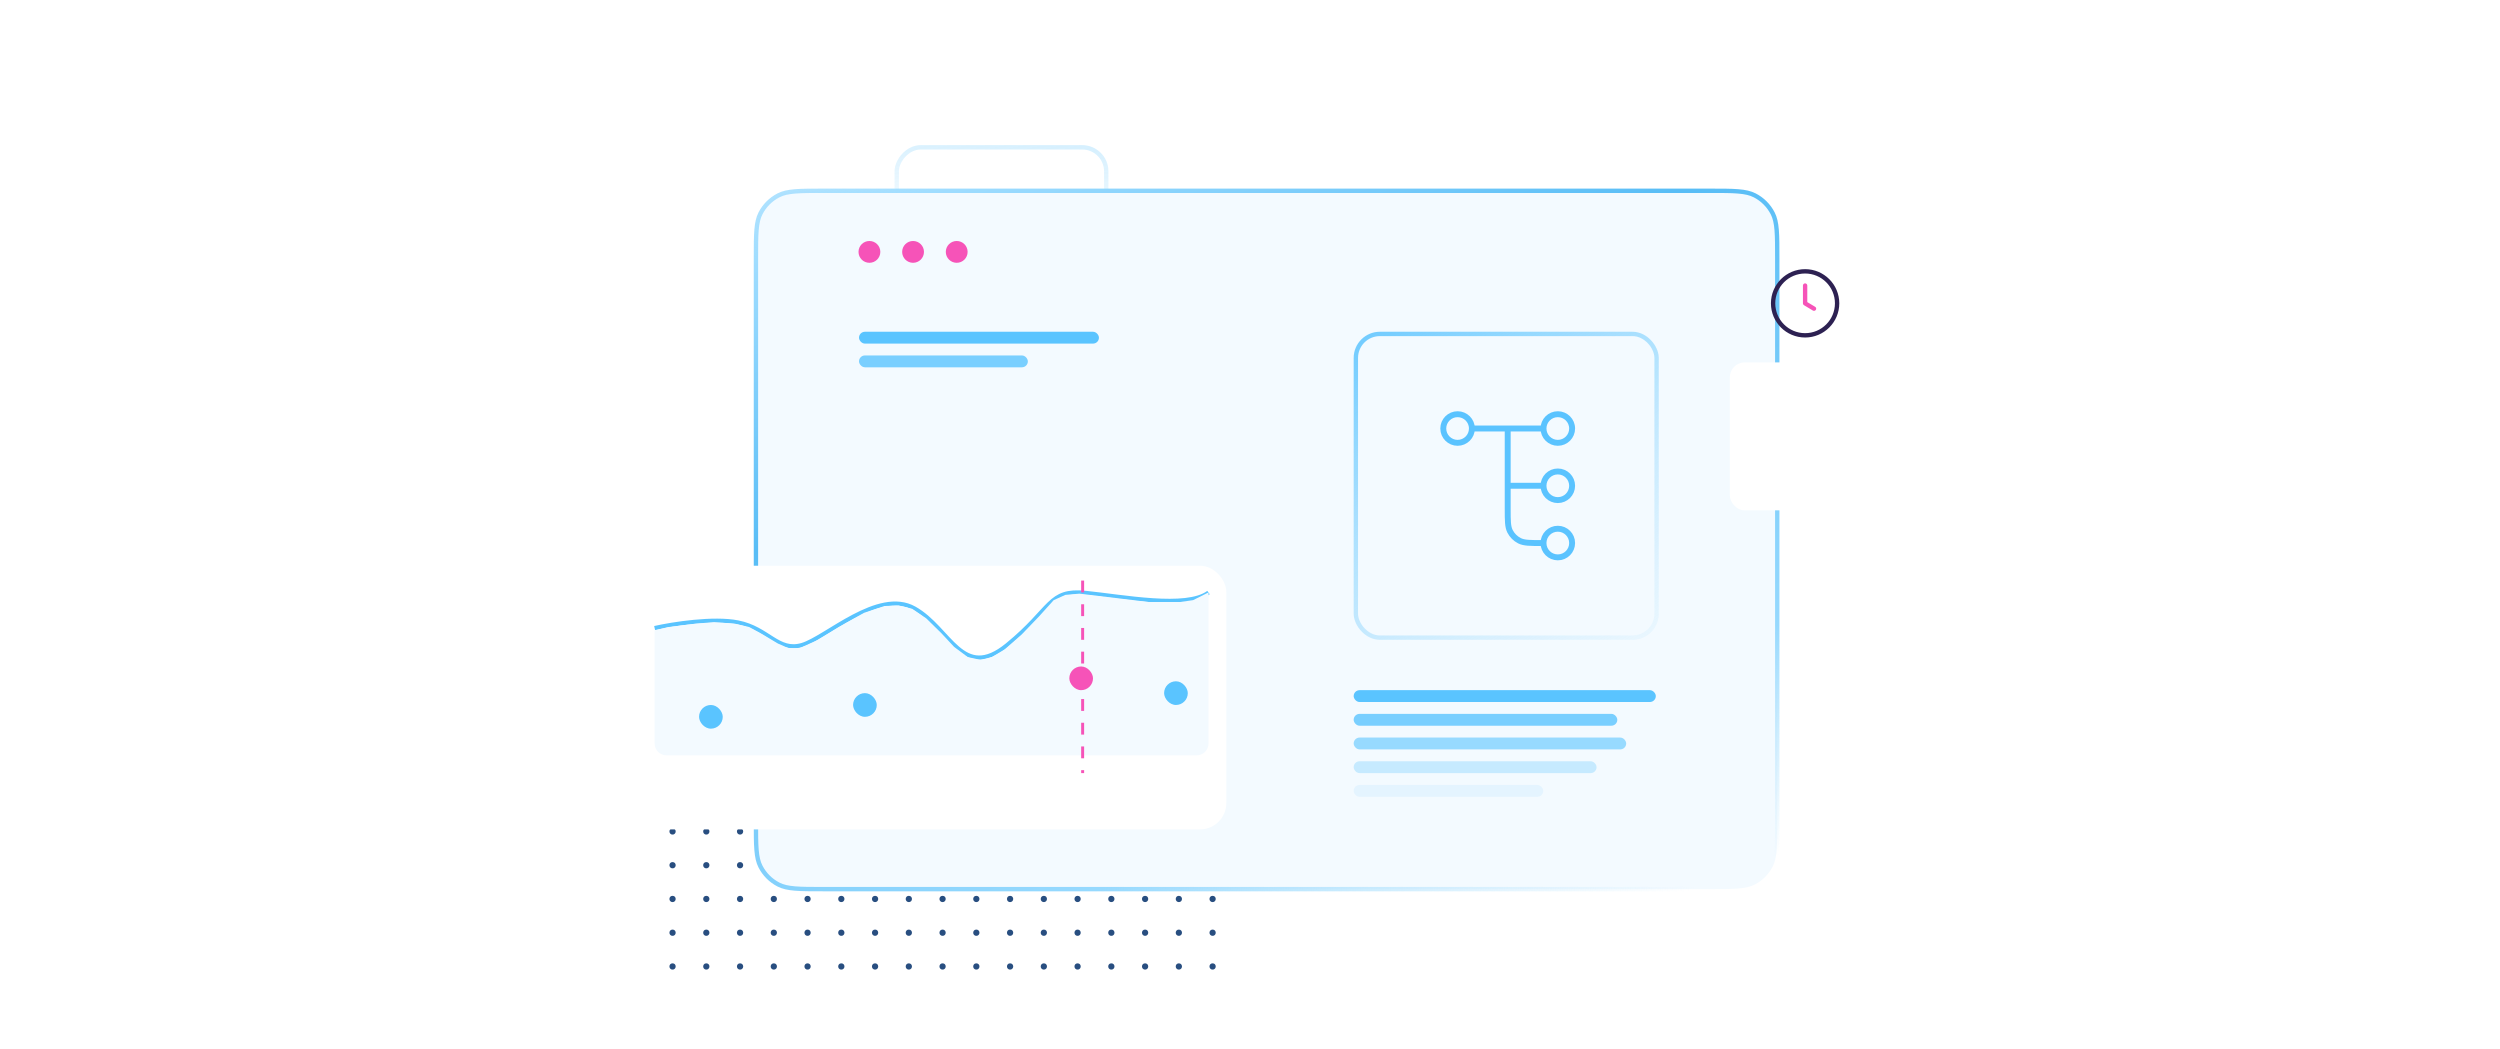 <svg width="844" height="354" viewBox="0 0 844 354" fill="none" xmlns="http://www.w3.org/2000/svg">
<g clip-path="url(#clip0_15047_45613)">
<circle cx="227.055" cy="326.276" r="1.055" transform="rotate(-90 227.055 326.276)" fill="#284E80"/>
<circle cx="227.055" cy="314.881" r="1.055" transform="rotate(-90 227.055 314.881)" fill="#284E80"/>
<circle cx="227.055" cy="303.486" r="1.055" transform="rotate(-90 227.055 303.486)" fill="#284E80"/>
<circle cx="227.055" cy="292.09" r="1.055" transform="rotate(-90 227.055 292.09)" fill="#284E80"/>
<circle cx="227.055" cy="280.695" r="1.055" transform="rotate(-90 227.055 280.695)" fill="#284E80"/>
<circle cx="227.055" cy="269.3" r="1.055" transform="rotate(-90 227.055 269.3)" fill="#284E80"/>
<circle cx="227.055" cy="257.905" r="1.055" transform="rotate(-90 227.055 257.905)" fill="#284E80"/>
<circle cx="227.055" cy="246.51" r="1.055" transform="rotate(-90 227.055 246.51)" fill="#284E80"/>
<circle cx="227.055" cy="235.115" r="1.055" transform="rotate(-90 227.055 235.115)" fill="#284E80"/>
<circle cx="227.055" cy="223.72" r="1.055" transform="rotate(-90 227.055 223.72)" fill="#284E80"/>
<circle cx="238.451" cy="326.276" r="1.055" transform="rotate(-90 238.451 326.276)" fill="#284E80"/>
<circle cx="238.451" cy="314.881" r="1.055" transform="rotate(-90 238.451 314.881)" fill="#284E80"/>
<circle cx="238.451" cy="303.486" r="1.055" transform="rotate(-90 238.451 303.486)" fill="#284E80"/>
<circle cx="238.451" cy="292.09" r="1.055" transform="rotate(-90 238.451 292.09)" fill="#284E80"/>
<circle cx="238.451" cy="280.695" r="1.055" transform="rotate(-90 238.451 280.695)" fill="#284E80"/>
<circle cx="238.451" cy="269.3" r="1.055" transform="rotate(-90 238.451 269.3)" fill="#284E80"/>
<circle cx="238.451" cy="257.905" r="1.055" transform="rotate(-90 238.451 257.905)" fill="#284E80"/>
<circle cx="238.451" cy="246.51" r="1.055" transform="rotate(-90 238.451 246.51)" fill="#284E80"/>
<circle cx="238.451" cy="235.115" r="1.055" transform="rotate(-90 238.451 235.115)" fill="#284E80"/>
<circle cx="238.451" cy="223.72" r="1.055" transform="rotate(-90 238.451 223.72)" fill="#284E80"/>
<circle cx="249.845" cy="326.276" r="1.055" transform="rotate(-90 249.845 326.276)" fill="#284E80"/>
<circle cx="249.845" cy="314.881" r="1.055" transform="rotate(-90 249.845 314.881)" fill="#284E80"/>
<circle cx="249.845" cy="303.486" r="1.055" transform="rotate(-90 249.845 303.486)" fill="#284E80"/>
<circle cx="249.845" cy="292.09" r="1.055" transform="rotate(-90 249.845 292.09)" fill="#284E80"/>
<circle cx="249.845" cy="280.695" r="1.055" transform="rotate(-90 249.845 280.695)" fill="#284E80"/>
<circle cx="249.845" cy="269.3" r="1.055" transform="rotate(-90 249.845 269.3)" fill="#284E80"/>
<circle cx="249.845" cy="257.905" r="1.055" transform="rotate(-90 249.845 257.905)" fill="#284E80"/>
<circle cx="249.845" cy="246.51" r="1.055" transform="rotate(-90 249.845 246.51)" fill="#284E80"/>
<circle cx="249.845" cy="235.115" r="1.055" transform="rotate(-90 249.845 235.115)" fill="#284E80"/>
<circle cx="249.845" cy="223.72" r="1.055" transform="rotate(-90 249.845 223.72)" fill="#284E80"/>
<circle cx="261.241" cy="326.276" r="1.055" transform="rotate(-90 261.241 326.276)" fill="#284E80"/>
<circle cx="261.241" cy="314.881" r="1.055" transform="rotate(-90 261.241 314.881)" fill="#284E80"/>
<circle cx="261.241" cy="303.486" r="1.055" transform="rotate(-90 261.241 303.486)" fill="#284E80"/>
<circle cx="261.241" cy="292.09" r="1.055" transform="rotate(-90 261.241 292.09)" fill="#284E80"/>
<circle cx="261.241" cy="280.695" r="1.055" transform="rotate(-90 261.241 280.695)" fill="#284E80"/>
<circle cx="261.241" cy="269.3" r="1.055" transform="rotate(-90 261.241 269.3)" fill="#284E80"/>
<circle cx="261.241" cy="257.905" r="1.055" transform="rotate(-90 261.241 257.905)" fill="#284E80"/>
<circle cx="261.241" cy="246.51" r="1.055" transform="rotate(-90 261.241 246.51)" fill="#284E80"/>
<circle cx="261.241" cy="235.115" r="1.055" transform="rotate(-90 261.241 235.115)" fill="#284E80"/>
<circle cx="261.241" cy="223.72" r="1.055" transform="rotate(-90 261.241 223.72)" fill="#284E80"/>
<circle cx="272.635" cy="326.276" r="1.055" transform="rotate(-90 272.635 326.276)" fill="#284E80"/>
<circle cx="272.635" cy="314.881" r="1.055" transform="rotate(-90 272.635 314.881)" fill="#284E80"/>
<circle cx="272.635" cy="303.486" r="1.055" transform="rotate(-90 272.635 303.486)" fill="#284E80"/>
<circle cx="272.635" cy="292.09" r="1.055" transform="rotate(-90 272.635 292.09)" fill="#284E80"/>
<circle cx="272.635" cy="280.695" r="1.055" transform="rotate(-90 272.635 280.695)" fill="#284E80"/>
<circle cx="272.635" cy="269.3" r="1.055" transform="rotate(-90 272.635 269.3)" fill="#284E80"/>
<circle cx="272.635" cy="257.905" r="1.055" transform="rotate(-90 272.635 257.905)" fill="#284E80"/>
<circle cx="272.635" cy="246.51" r="1.055" transform="rotate(-90 272.635 246.51)" fill="#284E80"/>
<circle cx="272.635" cy="235.115" r="1.055" transform="rotate(-90 272.635 235.115)" fill="#284E80"/>
<circle cx="272.635" cy="223.72" r="1.055" transform="rotate(-90 272.635 223.72)" fill="#284E80"/>
<circle cx="284.031" cy="326.276" r="1.055" transform="rotate(-90 284.031 326.276)" fill="#284E80"/>
<circle cx="284.031" cy="314.881" r="1.055" transform="rotate(-90 284.031 314.881)" fill="#284E80"/>
<circle cx="284.031" cy="303.486" r="1.055" transform="rotate(-90 284.031 303.486)" fill="#284E80"/>
<circle cx="284.031" cy="292.09" r="1.055" transform="rotate(-90 284.031 292.09)" fill="#284E80"/>
<circle cx="284.031" cy="280.695" r="1.055" transform="rotate(-90 284.031 280.695)" fill="#284E80"/>
<circle cx="284.031" cy="269.3" r="1.055" transform="rotate(-90 284.031 269.3)" fill="#284E80"/>
<circle cx="284.031" cy="257.905" r="1.055" transform="rotate(-90 284.031 257.905)" fill="#284E80"/>
<circle cx="284.031" cy="246.51" r="1.055" transform="rotate(-90 284.031 246.51)" fill="#284E80"/>
<circle cx="284.031" cy="235.115" r="1.055" transform="rotate(-90 284.031 235.115)" fill="#284E80"/>
<circle cx="284.031" cy="223.72" r="1.055" transform="rotate(-90 284.031 223.72)" fill="#284E80"/>
<circle cx="295.426" cy="326.276" r="1.055" transform="rotate(-90 295.426 326.276)" fill="#284E80"/>
<circle cx="295.426" cy="314.881" r="1.055" transform="rotate(-90 295.426 314.881)" fill="#284E80"/>
<circle cx="295.426" cy="303.486" r="1.055" transform="rotate(-90 295.426 303.486)" fill="#284E80"/>
<circle cx="295.426" cy="292.09" r="1.055" transform="rotate(-90 295.426 292.09)" fill="#284E80"/>
<circle cx="295.426" cy="280.695" r="1.055" transform="rotate(-90 295.426 280.695)" fill="#284E80"/>
<circle cx="295.426" cy="269.3" r="1.055" transform="rotate(-90 295.426 269.3)" fill="#284E80"/>
<circle cx="295.426" cy="257.905" r="1.055" transform="rotate(-90 295.426 257.905)" fill="#284E80"/>
<circle cx="295.426" cy="246.51" r="1.055" transform="rotate(-90 295.426 246.51)" fill="#284E80"/>
<circle cx="295.426" cy="235.115" r="1.055" transform="rotate(-90 295.426 235.115)" fill="#284E80"/>
<circle cx="295.426" cy="223.72" r="1.055" transform="rotate(-90 295.426 223.72)" fill="#284E80"/>
<circle cx="306.821" cy="326.276" r="1.055" transform="rotate(-90 306.821 326.276)" fill="#284E80"/>
<circle cx="306.821" cy="314.881" r="1.055" transform="rotate(-90 306.821 314.881)" fill="#284E80"/>
<circle cx="306.821" cy="303.486" r="1.055" transform="rotate(-90 306.821 303.486)" fill="#284E80"/>
<circle cx="306.821" cy="292.09" r="1.055" transform="rotate(-90 306.821 292.09)" fill="#284E80"/>
<circle cx="306.821" cy="280.695" r="1.055" transform="rotate(-90 306.821 280.695)" fill="#284E80"/>
<circle cx="306.821" cy="269.3" r="1.055" transform="rotate(-90 306.821 269.3)" fill="#284E80"/>
<circle cx="306.821" cy="257.905" r="1.055" transform="rotate(-90 306.821 257.905)" fill="#284E80"/>
<circle cx="306.821" cy="246.51" r="1.055" transform="rotate(-90 306.821 246.51)" fill="#284E80"/>
<circle cx="306.821" cy="235.115" r="1.055" transform="rotate(-90 306.821 235.115)" fill="#284E80"/>
<circle cx="306.821" cy="223.72" r="1.055" transform="rotate(-90 306.821 223.72)" fill="#284E80"/>
<circle cx="318.216" cy="326.276" r="1.055" transform="rotate(-90 318.216 326.276)" fill="#284E80"/>
<circle cx="318.216" cy="314.881" r="1.055" transform="rotate(-90 318.216 314.881)" fill="#284E80"/>
<circle cx="318.216" cy="303.486" r="1.055" transform="rotate(-90 318.216 303.486)" fill="#284E80"/>
<circle cx="318.216" cy="292.09" r="1.055" transform="rotate(-90 318.216 292.09)" fill="#284E80"/>
<circle cx="318.216" cy="280.695" r="1.055" transform="rotate(-90 318.216 280.695)" fill="#284E80"/>
<circle cx="318.216" cy="269.3" r="1.055" transform="rotate(-90 318.216 269.3)" fill="#284E80"/>
<circle cx="318.216" cy="257.905" r="1.055" transform="rotate(-90 318.216 257.905)" fill="#284E80"/>
<circle cx="318.216" cy="246.51" r="1.055" transform="rotate(-90 318.216 246.51)" fill="#284E80"/>
<circle cx="318.216" cy="235.115" r="1.055" transform="rotate(-90 318.216 235.115)" fill="#284E80"/>
<circle cx="318.216" cy="223.72" r="1.055" transform="rotate(-90 318.216 223.72)" fill="#284E80"/>
<circle cx="329.611" cy="326.276" r="1.055" transform="rotate(-90 329.611 326.276)" fill="#284E80"/>
<circle cx="329.611" cy="314.881" r="1.055" transform="rotate(-90 329.611 314.881)" fill="#284E80"/>
<circle cx="329.611" cy="303.486" r="1.055" transform="rotate(-90 329.611 303.486)" fill="#284E80"/>
<circle cx="329.611" cy="292.09" r="1.055" transform="rotate(-90 329.611 292.09)" fill="#284E80"/>
<circle cx="329.611" cy="280.695" r="1.055" transform="rotate(-90 329.611 280.695)" fill="#284E80"/>
<circle cx="329.611" cy="269.3" r="1.055" transform="rotate(-90 329.611 269.3)" fill="#284E80"/>
<circle cx="329.611" cy="257.905" r="1.055" transform="rotate(-90 329.611 257.905)" fill="#284E80"/>
<circle cx="329.611" cy="246.51" r="1.055" transform="rotate(-90 329.611 246.51)" fill="#284E80"/>
<circle cx="329.611" cy="235.115" r="1.055" transform="rotate(-90 329.611 235.115)" fill="#284E80"/>
<circle cx="329.611" cy="223.72" r="1.055" transform="rotate(-90 329.611 223.72)" fill="#284E80"/>
<circle cx="341.006" cy="326.276" r="1.055" transform="rotate(-90 341.006 326.276)" fill="#284E80"/>
<circle cx="341.006" cy="314.881" r="1.055" transform="rotate(-90 341.006 314.881)" fill="#284E80"/>
<circle cx="341.006" cy="303.486" r="1.055" transform="rotate(-90 341.006 303.486)" fill="#284E80"/>
<circle cx="341.006" cy="292.09" r="1.055" transform="rotate(-90 341.006 292.09)" fill="#284E80"/>
<circle cx="341.006" cy="280.695" r="1.055" transform="rotate(-90 341.006 280.695)" fill="#284E80"/>
<circle cx="341.006" cy="269.3" r="1.055" transform="rotate(-90 341.006 269.3)" fill="#284E80"/>
<circle cx="341.006" cy="257.905" r="1.055" transform="rotate(-90 341.006 257.905)" fill="#284E80"/>
<circle cx="341.006" cy="246.51" r="1.055" transform="rotate(-90 341.006 246.51)" fill="#284E80"/>
<circle cx="341.006" cy="235.115" r="1.055" transform="rotate(-90 341.006 235.115)" fill="#284E80"/>
<circle cx="341.006" cy="223.72" r="1.055" transform="rotate(-90 341.006 223.72)" fill="#284E80"/>
<circle cx="352.402" cy="326.276" r="1.055" transform="rotate(-90 352.402 326.276)" fill="#284E80"/>
<circle cx="352.402" cy="314.881" r="1.055" transform="rotate(-90 352.402 314.881)" fill="#284E80"/>
<circle cx="352.402" cy="303.486" r="1.055" transform="rotate(-90 352.402 303.486)" fill="#284E80"/>
<circle cx="352.402" cy="292.09" r="1.055" transform="rotate(-90 352.402 292.09)" fill="#284E80"/>
<circle cx="352.402" cy="280.695" r="1.055" transform="rotate(-90 352.402 280.695)" fill="#284E80"/>
<circle cx="352.402" cy="269.3" r="1.055" transform="rotate(-90 352.402 269.3)" fill="#284E80"/>
<circle cx="352.402" cy="257.905" r="1.055" transform="rotate(-90 352.402 257.905)" fill="#284E80"/>
<circle cx="352.402" cy="246.51" r="1.055" transform="rotate(-90 352.402 246.51)" fill="#284E80"/>
<circle cx="352.402" cy="235.115" r="1.055" transform="rotate(-90 352.402 235.115)" fill="#284E80"/>
<circle cx="352.402" cy="223.72" r="1.055" transform="rotate(-90 352.402 223.72)" fill="#284E80"/>
<circle cx="363.796" cy="326.276" r="1.055" transform="rotate(-90 363.796 326.276)" fill="#284E80"/>
<circle cx="363.796" cy="314.881" r="1.055" transform="rotate(-90 363.796 314.881)" fill="#284E80"/>
<circle cx="363.796" cy="303.486" r="1.055" transform="rotate(-90 363.796 303.486)" fill="#284E80"/>
<circle cx="363.796" cy="292.09" r="1.055" transform="rotate(-90 363.796 292.09)" fill="#284E80"/>
<circle cx="363.796" cy="280.695" r="1.055" transform="rotate(-90 363.796 280.695)" fill="#284E80"/>
<circle cx="363.796" cy="269.3" r="1.055" transform="rotate(-90 363.796 269.3)" fill="#284E80"/>
<circle cx="363.796" cy="257.905" r="1.055" transform="rotate(-90 363.796 257.905)" fill="#284E80"/>
<circle cx="363.796" cy="246.51" r="1.055" transform="rotate(-90 363.796 246.51)" fill="#284E80"/>
<circle cx="363.796" cy="235.115" r="1.055" transform="rotate(-90 363.796 235.115)" fill="#284E80"/>
<circle cx="363.796" cy="223.72" r="1.055" transform="rotate(-90 363.796 223.72)" fill="#284E80"/>
<circle cx="375.192" cy="326.276" r="1.055" transform="rotate(-90 375.192 326.276)" fill="#284E80"/>
<circle cx="375.192" cy="314.881" r="1.055" transform="rotate(-90 375.192 314.881)" fill="#284E80"/>
<circle cx="375.192" cy="303.486" r="1.055" transform="rotate(-90 375.192 303.486)" fill="#284E80"/>
<circle cx="375.192" cy="292.09" r="1.055" transform="rotate(-90 375.192 292.09)" fill="#284E80"/>
<circle cx="375.192" cy="280.695" r="1.055" transform="rotate(-90 375.192 280.695)" fill="#284E80"/>
<circle cx="375.192" cy="269.3" r="1.055" transform="rotate(-90 375.192 269.3)" fill="#284E80"/>
<circle cx="375.192" cy="257.905" r="1.055" transform="rotate(-90 375.192 257.905)" fill="#284E80"/>
<circle cx="375.192" cy="246.51" r="1.055" transform="rotate(-90 375.192 246.51)" fill="#284E80"/>
<circle cx="375.192" cy="235.115" r="1.055" transform="rotate(-90 375.192 235.115)" fill="#284E80"/>
<circle cx="375.192" cy="223.72" r="1.055" transform="rotate(-90 375.192 223.72)" fill="#284E80"/>
<circle cx="386.586" cy="326.276" r="1.055" transform="rotate(-90 386.586 326.276)" fill="#284E80"/>
<circle cx="386.586" cy="314.881" r="1.055" transform="rotate(-90 386.586 314.881)" fill="#284E80"/>
<circle cx="386.586" cy="303.486" r="1.055" transform="rotate(-90 386.586 303.486)" fill="#284E80"/>
<circle cx="386.586" cy="292.09" r="1.055" transform="rotate(-90 386.586 292.09)" fill="#284E80"/>
<circle cx="386.586" cy="280.695" r="1.055" transform="rotate(-90 386.586 280.695)" fill="#284E80"/>
<circle cx="386.586" cy="269.3" r="1.055" transform="rotate(-90 386.586 269.3)" fill="#284E80"/>
<circle cx="386.586" cy="257.905" r="1.055" transform="rotate(-90 386.586 257.905)" fill="#284E80"/>
<circle cx="386.586" cy="246.51" r="1.055" transform="rotate(-90 386.586 246.51)" fill="#284E80"/>
<circle cx="386.586" cy="235.115" r="1.055" transform="rotate(-90 386.586 235.115)" fill="#284E80"/>
<circle cx="386.586" cy="223.72" r="1.055" transform="rotate(-90 386.586 223.72)" fill="#284E80"/>
<circle cx="397.982" cy="326.276" r="1.055" transform="rotate(-90 397.982 326.276)" fill="#284E80"/>
<circle cx="397.982" cy="314.881" r="1.055" transform="rotate(-90 397.982 314.881)" fill="#284E80"/>
<circle cx="397.982" cy="303.486" r="1.055" transform="rotate(-90 397.982 303.486)" fill="#284E80"/>
<circle cx="397.982" cy="292.09" r="1.055" transform="rotate(-90 397.982 292.09)" fill="#284E80"/>
<circle cx="397.982" cy="280.695" r="1.055" transform="rotate(-90 397.982 280.695)" fill="#284E80"/>
<circle cx="397.982" cy="269.3" r="1.055" transform="rotate(-90 397.982 269.3)" fill="#284E80"/>
<circle cx="397.982" cy="257.905" r="1.055" transform="rotate(-90 397.982 257.905)" fill="#284E80"/>
<circle cx="397.982" cy="246.51" r="1.055" transform="rotate(-90 397.982 246.51)" fill="#284E80"/>
<circle cx="397.982" cy="235.115" r="1.055" transform="rotate(-90 397.982 235.115)" fill="#284E80"/>
<circle cx="397.982" cy="223.72" r="1.055" transform="rotate(-90 397.982 223.72)" fill="#284E80"/>
<circle cx="409.377" cy="326.276" r="1.055" transform="rotate(-90 409.377 326.276)" fill="#284E80"/>
<circle cx="409.377" cy="314.881" r="1.055" transform="rotate(-90 409.377 314.881)" fill="#284E80"/>
<circle cx="409.377" cy="303.486" r="1.055" transform="rotate(-90 409.377 303.486)" fill="#284E80"/>
<circle cx="409.377" cy="292.09" r="1.055" transform="rotate(-90 409.377 292.09)" fill="#284E80"/>
<circle cx="409.377" cy="280.695" r="1.055" transform="rotate(-90 409.377 280.695)" fill="#284E80"/>
<circle cx="409.377" cy="269.3" r="1.055" transform="rotate(-90 409.377 269.3)" fill="#284E80"/>
<circle cx="409.377" cy="257.905" r="1.055" transform="rotate(-90 409.377 257.905)" fill="#284E80"/>
<circle cx="409.377" cy="246.51" r="1.055" transform="rotate(-90 409.377 246.51)" fill="#284E80"/>
<circle cx="409.377" cy="235.115" r="1.055" transform="rotate(-90 409.377 235.115)" fill="#284E80"/>
<circle cx="409.377" cy="223.72" r="1.055" transform="rotate(-90 409.377 223.72)" fill="#284E80"/>
</g>
<rect x="-0.737" y="0.737" width="70.727" height="67.78" rx="8.104" transform="matrix(-1 8.74228e-08 8.74228e-08 1 372.728 49)" stroke="url(#paint0_linear_15047_45613)" stroke-width="1.473" stroke-linecap="round" stroke-linejoin="round"/>
<path d="M255.205 87.25C255.205 83.111 255.206 80.052 255.404 77.632C255.601 75.22 255.99 73.508 256.731 72.054C258.073 69.42 260.215 67.278 262.849 65.936C264.303 65.195 266.015 64.806 268.427 64.609C270.847 64.411 273.906 64.411 278.045 64.411H577.162C581.3 64.411 584.36 64.411 586.78 64.609C589.191 64.806 590.903 65.195 592.358 65.936C594.992 67.278 597.133 69.42 598.475 72.054C599.217 73.508 599.606 75.22 599.803 77.632C600 80.052 600.001 83.111 600.001 87.25V277.329C600.001 281.467 600 284.527 599.803 286.947C599.606 289.358 599.217 291.07 598.475 292.525C597.133 295.159 594.992 297.3 592.358 298.642C590.903 299.384 589.191 299.773 586.78 299.97C584.36 300.168 581.3 300.168 577.162 300.168H278.045C273.906 300.168 270.847 300.168 268.427 299.97C266.015 299.773 264.303 299.384 262.849 298.642C260.215 297.3 258.073 295.159 256.731 292.525C255.99 291.07 255.601 289.358 255.404 286.947C255.206 284.527 255.205 281.467 255.205 277.329V87.25Z" fill="#F3FAFF" stroke="url(#paint1_linear_15047_45613)" stroke-width="1.473" stroke-linecap="round" stroke-linejoin="round"/>
<rect x="457.737" y="112.737" width="101.527" height="102.527" rx="8.104" fill="#F3FAFF" stroke="url(#paint2_linear_15047_45613)" stroke-width="1.473" stroke-linecap="round" stroke-linejoin="round"/>
<path d="M509 144.667V171.733C509 175.794 509 177.824 509.79 179.375C510.485 180.739 511.594 181.848 512.959 182.543C514.509 183.333 516.54 183.333 520.6 183.333H521.083M521.083 183.333C521.083 186.003 523.247 188.167 525.917 188.167C528.586 188.167 530.75 186.003 530.75 183.333C530.75 180.664 528.586 178.5 525.917 178.5C523.247 178.5 521.083 180.664 521.083 183.333ZM496.917 144.667L521.083 144.667M496.917 144.667C496.917 147.336 494.753 149.5 492.083 149.5C489.414 149.5 487.25 147.336 487.25 144.667C487.25 141.997 489.414 139.833 492.083 139.833C494.753 139.833 496.917 141.997 496.917 144.667ZM521.083 144.667C521.083 147.336 523.247 149.5 525.917 149.5C528.586 149.5 530.75 147.336 530.75 144.667C530.75 141.997 528.586 139.833 525.917 139.833C523.247 139.833 521.083 141.997 521.083 144.667ZM509 164H521.083M521.083 164C521.083 166.669 523.247 168.833 525.917 168.833C528.586 168.833 530.75 166.669 530.75 164C530.75 161.331 528.586 159.167 525.917 159.167C523.247 159.167 521.083 161.331 521.083 164Z" stroke="#5AC3FF" stroke-width="2" stroke-linecap="round" stroke-linejoin="round"/>
<rect x="457" y="233" width="102" height="4" rx="2" fill="#5AC4FF"/>
<rect opacity="0.8" x="457" y="241" width="89" height="4" rx="2" fill="#5AC4FF"/>
<rect opacity="0.6" x="457" y="249" width="92" height="4" rx="2" fill="#5AC4FF"/>
<rect opacity="0.3" x="457" y="257" width="82" height="4" rx="2" fill="#5AC4FF"/>
<rect opacity="0.1" x="457" y="265" width="64" height="4" rx="2" fill="#5AC4FF"/>
<rect x="290" y="112" width="81" height="4" rx="2" fill="#5AC4FF"/>
<rect opacity="0.8" x="290" y="120" width="57" height="4" rx="2" fill="#5AC4FF"/>
<path fill-rule="evenodd" clip-rule="evenodd" d="M293.516 88.723C295.55 88.723 297.199 87.074 297.199 85.039C297.199 83.005 295.55 81.356 293.516 81.356C291.481 81.356 289.832 83.005 289.832 85.039C289.832 87.074 291.481 88.723 293.516 88.723ZM308.25 88.723C310.285 88.723 311.934 87.074 311.934 85.039C311.934 83.005 310.285 81.356 308.25 81.356C306.216 81.356 304.566 83.005 304.566 85.039C304.566 87.074 306.216 88.723 308.25 88.723ZM326.669 85.039C326.669 87.074 325.02 88.723 322.985 88.723C320.951 88.723 319.302 87.074 319.302 85.039C319.302 83.005 320.951 81.356 322.985 81.356C325.02 81.356 326.669 83.005 326.669 85.039Z" fill="#F653B8"/>
<g filter="url(#filter0_ddddddd_15047_45613)">
<rect x="584" y="77" width="49.939" height="49.939" rx="4.994" fill="white"/>
</g>
<path d="M620.209 102.405C620.209 108.372 615.372 113.209 609.405 113.209C603.439 113.209 598.602 108.372 598.602 102.405C598.602 96.438 603.439 91.601 609.405 91.601C615.372 91.601 620.209 96.438 620.209 102.405Z" stroke="#2D2152" stroke-width="1.47" stroke-linecap="round" stroke-linejoin="round"/>
<path d="M609.406 96.403V102.405L612.407 104.206" stroke="#F653B8" stroke-width="1.47" stroke-linecap="round" stroke-linejoin="round"/>
<g filter="url(#filter1_ddddd_15047_45613)">
<rect x="215" y="172" width="199" height="89" rx="8.841" fill="white"/>
</g>
<path d="M221 212.028C227.041 210.654 240.941 208.496 249.166 210.145C259.448 212.206 262.662 220.133 270.759 217.755C278.856 215.377 296.464 198.571 308.674 205.388C320.884 212.206 324.869 230.122 340.035 217.755C355.201 205.388 353.916 198.888 366.511 200.156C379.107 201.425 400.545 205.595 408 200.046" stroke="#5AC4FF" stroke-width="1.4"/>
<path d="M225.515 211.701L221 212.85V251C221 253.209 222.791 255 225 255H316.876H404C406.209 255 408 253.209 408 251V200L402.773 202.612L398.377 203.239H387.803L377.467 201.985L364.398 200.418L359.646 200.836L355.726 202.612L350.736 208.149L344.914 214.208L339.212 219.223L334.816 221.835L331.014 222.775L326.737 221.835L322.104 218.387L317.827 213.79L312.718 208.776L307.966 205.537L303.332 204.388L298.58 204.597L291.689 206.895L283.135 211.701L275.769 216.193L269.948 218.805H266.146L262.582 217.238L257.355 214.104L252.959 211.701L248.088 210.552L241.078 210.029L234.781 210.552L225.515 211.701Z" fill="#F3FAFF"/>
<line x1="365.5" y1="196" x2="365.5" y2="261" stroke="#F653B8" stroke-dasharray="4 4"/>
<g filter="url(#filter2_dddddd_15047_45613)">
<rect x="236" y="207" width="8" height="8" rx="4" fill="#5AC4FF"/>
</g>
<g filter="url(#filter3_dddddd_15047_45613)">
<rect x="288" y="203" width="8" height="8" rx="4" fill="#5AC4FF"/>
</g>
<g filter="url(#filter4_dddddd_15047_45613)">
<rect x="361" y="194" width="8" height="8" rx="4" fill="#F653B8"/>
</g>
<g filter="url(#filter5_dddddd_15047_45613)">
<rect x="393" y="199" width="8" height="8" rx="4" fill="#5AC4FF"/>
</g>
<defs>
<filter id="filter0_ddddddd_15047_45613" x="560.591" y="68.222" width="96.758" height="105.536" filterUnits="userSpaceOnUse" color-interpolation-filters="sRGB">
<feFlood flood-opacity="0" result="BackgroundImageFix"/>
<feColorMatrix in="SourceAlpha" type="matrix" values="0 0 0 0 0 0 0 0 0 0 0 0 0 0 0 0 0 0 127 0" result="hardAlpha"/>
<feMorphology radius="8.778" operator="dilate" in="SourceAlpha" result="effect1_dropShadow_15047_45613"/>
<feOffset/>
<feComposite in2="hardAlpha" operator="out"/>
<feColorMatrix type="matrix" values="0 0 0 0 0.353 0 0 0 0 0.769 0 0 0 0 1 0 0 0 0.17 0"/>
<feBlend mode="normal" in2="BackgroundImageFix" result="effect1_dropShadow_15047_45613"/>
<feColorMatrix in="SourceAlpha" type="matrix" values="0 0 0 0 0 0 0 0 0 0 0 0 0 0 0 0 0 0 127 0" result="hardAlpha"/>
<feMorphology radius="1.463" operator="dilate" in="SourceAlpha" result="effect2_dropShadow_15047_45613"/>
<feOffset/>
<feComposite in2="hardAlpha" operator="out"/>
<feColorMatrix type="matrix" values="0 0 0 0 0 0 0 0 0 0 0 0 0 0 0 0 0 0 0.05 0"/>
<feBlend mode="normal" in2="effect1_dropShadow_15047_45613" result="effect2_dropShadow_15047_45613"/>
<feColorMatrix in="SourceAlpha" type="matrix" values="0 0 0 0 0 0 0 0 0 0 0 0 0 0 0 0 0 0 127 0" result="hardAlpha"/>
<feOffset dy="1.463"/>
<feGaussianBlur stdDeviation="1.463"/>
<feComposite in2="hardAlpha" operator="out"/>
<feColorMatrix type="matrix" values="0 0 0 0 0 0 0 0 0 0 0 0 0 0 0 0 0 0 0.05 0"/>
<feBlend mode="normal" in2="effect2_dropShadow_15047_45613" result="effect3_dropShadow_15047_45613"/>
<feColorMatrix in="SourceAlpha" type="matrix" values="0 0 0 0 0 0 0 0 0 0 0 0 0 0 0 0 0 0 127 0" result="hardAlpha"/>
<feOffset dy="2.926"/>
<feGaussianBlur stdDeviation="1.463"/>
<feComposite in2="hardAlpha" operator="out"/>
<feColorMatrix type="matrix" values="0 0 0 0 0 0 0 0 0 0 0 0 0 0 0 0 0 0 0.05 0"/>
<feBlend mode="normal" in2="effect3_dropShadow_15047_45613" result="effect4_dropShadow_15047_45613"/>
<feColorMatrix in="SourceAlpha" type="matrix" values="0 0 0 0 0 0 0 0 0 0 0 0 0 0 0 0 0 0 127 0" result="hardAlpha"/>
<feOffset dy="5.852"/>
<feGaussianBlur stdDeviation="2.926"/>
<feComposite in2="hardAlpha" operator="out"/>
<feColorMatrix type="matrix" values="0 0 0 0 0 0 0 0 0 0 0 0 0 0 0 0 0 0 0.05 0"/>
<feBlend mode="normal" in2="effect4_dropShadow_15047_45613" result="effect5_dropShadow_15047_45613"/>
<feColorMatrix in="SourceAlpha" type="matrix" values="0 0 0 0 0 0 0 0 0 0 0 0 0 0 0 0 0 0 127 0" result="hardAlpha"/>
<feOffset dy="11.704"/>
<feGaussianBlur stdDeviation="5.852"/>
<feComposite in2="hardAlpha" operator="out"/>
<feColorMatrix type="matrix" values="0 0 0 0 0 0 0 0 0 0 0 0 0 0 0 0 0 0 0.05 0"/>
<feBlend mode="normal" in2="effect5_dropShadow_15047_45613" result="effect6_dropShadow_15047_45613"/>
<feColorMatrix in="SourceAlpha" type="matrix" values="0 0 0 0 0 0 0 0 0 0 0 0 0 0 0 0 0 0 127 0" result="hardAlpha"/>
<feOffset dy="23.409"/>
<feGaussianBlur stdDeviation="11.704"/>
<feComposite in2="hardAlpha" operator="out"/>
<feColorMatrix type="matrix" values="0 0 0 0 0 0 0 0 0 0 0 0 0 0 0 0 0 0 0.05 0"/>
<feBlend mode="normal" in2="effect6_dropShadow_15047_45613" result="effect7_dropShadow_15047_45613"/>
<feBlend mode="normal" in="SourceGraphic" in2="effect7_dropShadow_15047_45613" result="shape"/>
</filter>
<filter id="filter1_ddddd_15047_45613" x="201.186" y="164" width="226.628" height="124.628" filterUnits="userSpaceOnUse" color-interpolation-filters="sRGB">
<feFlood flood-opacity="0" result="BackgroundImageFix"/>
<feColorMatrix in="SourceAlpha" type="matrix" values="0 0 0 0 0 0 0 0 0 0 0 0 0 0 0 0 0 0 127 0" result="hardAlpha"/>
<feMorphology radius="8" operator="dilate" in="SourceAlpha" result="effect1_dropShadow_15047_45613"/>
<feOffset/>
<feComposite in2="hardAlpha" operator="out"/>
<feColorMatrix type="matrix" values="0 0 0 0 0.353 0 0 0 0 0.769 0 0 0 0 1 0 0 0 0.17 0"/>
<feBlend mode="normal" in2="BackgroundImageFix" result="effect1_dropShadow_15047_45613"/>
<feColorMatrix in="SourceAlpha" type="matrix" values="0 0 0 0 0 0 0 0 0 0 0 0 0 0 0 0 0 0 127 0" result="hardAlpha"/>
<feMorphology radius="2" operator="dilate" in="SourceAlpha" result="effect2_dropShadow_15047_45613"/>
<feOffset/>
<feComposite in2="hardAlpha" operator="out"/>
<feColorMatrix type="matrix" values="0 0 0 0 0 0 0 0 0 0.64 0 0 0 0 1 0 0 0 0.05 0"/>
<feBlend mode="normal" in2="effect1_dropShadow_15047_45613" result="effect2_dropShadow_15047_45613"/>
<feColorMatrix in="SourceAlpha" type="matrix" values="0 0 0 0 0 0 0 0 0 0 0 0 0 0 0 0 0 0 127 0" result="hardAlpha"/>
<feOffset dy="1.727"/>
<feGaussianBlur stdDeviation="1.727"/>
<feComposite in2="hardAlpha" operator="out"/>
<feColorMatrix type="matrix" values="0 0 0 0 0 0 0 0 0 0 0 0 0 0 0 0 0 0 0.05 0"/>
<feBlend mode="normal" in2="effect2_dropShadow_15047_45613" result="effect3_dropShadow_15047_45613"/>
<feColorMatrix in="SourceAlpha" type="matrix" values="0 0 0 0 0 0 0 0 0 0 0 0 0 0 0 0 0 0 127 0" result="hardAlpha"/>
<feOffset dy="3.453"/>
<feGaussianBlur stdDeviation="1.727"/>
<feComposite in2="hardAlpha" operator="out"/>
<feColorMatrix type="matrix" values="0 0 0 0 0 0 0 0 0 0 0 0 0 0 0 0 0 0 0.05 0"/>
<feBlend mode="normal" in2="effect3_dropShadow_15047_45613" result="effect4_dropShadow_15047_45613"/>
<feColorMatrix in="SourceAlpha" type="matrix" values="0 0 0 0 0 0 0 0 0 0 0 0 0 0 0 0 0 0 127 0" result="hardAlpha"/>
<feOffset dy="13.814"/>
<feGaussianBlur stdDeviation="6.907"/>
<feComposite in2="hardAlpha" operator="out"/>
<feColorMatrix type="matrix" values="0 0 0 0 0 0 0 0 0 0 0 0 0 0 0 0 0 0 0.05 0"/>
<feBlend mode="normal" in2="effect4_dropShadow_15047_45613" result="effect5_dropShadow_15047_45613"/>
<feBlend mode="normal" in="SourceGraphic" in2="effect5_dropShadow_15047_45613" result="shape"/>
</filter>
<filter id="filter2_dddddd_15047_45613" x="220" y="204" width="40" height="43" filterUnits="userSpaceOnUse" color-interpolation-filters="sRGB">
<feFlood flood-opacity="0" result="BackgroundImageFix"/>
<feColorMatrix in="SourceAlpha" type="matrix" values="0 0 0 0 0 0 0 0 0 0 0 0 0 0 0 0 0 0 127 0" result="hardAlpha"/>
<feMorphology radius="3" operator="dilate" in="SourceAlpha" result="effect1_dropShadow_15047_45613"/>
<feOffset/>
<feComposite in2="hardAlpha" operator="out"/>
<feColorMatrix type="matrix" values="0 0 0 0 1 0 0 0 0 1 0 0 0 0 1 0 0 0 1 0"/>
<feBlend mode="normal" in2="BackgroundImageFix" result="effect1_dropShadow_15047_45613"/>
<feColorMatrix in="SourceAlpha" type="matrix" values="0 0 0 0 0 0 0 0 0 0 0 0 0 0 0 0 0 0 127 0" result="hardAlpha"/>
<feOffset dy="1"/>
<feGaussianBlur stdDeviation="1"/>
<feComposite in2="hardAlpha" operator="out"/>
<feColorMatrix type="matrix" values="0 0 0 0 0 0 0 0 0 0 0 0 0 0 0 0 0 0 0.05 0"/>
<feBlend mode="normal" in2="effect1_dropShadow_15047_45613" result="effect2_dropShadow_15047_45613"/>
<feColorMatrix in="SourceAlpha" type="matrix" values="0 0 0 0 0 0 0 0 0 0 0 0 0 0 0 0 0 0 127 0" result="hardAlpha"/>
<feOffset dy="2"/>
<feGaussianBlur stdDeviation="1"/>
<feComposite in2="hardAlpha" operator="out"/>
<feColorMatrix type="matrix" values="0 0 0 0 0 0 0 0 0 0 0 0 0 0 0 0 0 0 0.05 0"/>
<feBlend mode="normal" in2="effect2_dropShadow_15047_45613" result="effect3_dropShadow_15047_45613"/>
<feColorMatrix in="SourceAlpha" type="matrix" values="0 0 0 0 0 0 0 0 0 0 0 0 0 0 0 0 0 0 127 0" result="hardAlpha"/>
<feOffset dy="4"/>
<feGaussianBlur stdDeviation="2"/>
<feComposite in2="hardAlpha" operator="out"/>
<feColorMatrix type="matrix" values="0 0 0 0 0 0 0 0 0 0 0 0 0 0 0 0 0 0 0.05 0"/>
<feBlend mode="normal" in2="effect3_dropShadow_15047_45613" result="effect4_dropShadow_15047_45613"/>
<feColorMatrix in="SourceAlpha" type="matrix" values="0 0 0 0 0 0 0 0 0 0 0 0 0 0 0 0 0 0 127 0" result="hardAlpha"/>
<feOffset dy="8"/>
<feGaussianBlur stdDeviation="4"/>
<feComposite in2="hardAlpha" operator="out"/>
<feColorMatrix type="matrix" values="0 0 0 0 0 0 0 0 0 0 0 0 0 0 0 0 0 0 0.05 0"/>
<feBlend mode="normal" in2="effect4_dropShadow_15047_45613" result="effect5_dropShadow_15047_45613"/>
<feColorMatrix in="SourceAlpha" type="matrix" values="0 0 0 0 0 0 0 0 0 0 0 0 0 0 0 0 0 0 127 0" result="hardAlpha"/>
<feOffset dy="16"/>
<feGaussianBlur stdDeviation="8"/>
<feComposite in2="hardAlpha" operator="out"/>
<feColorMatrix type="matrix" values="0 0 0 0 0 0 0 0 0 0 0 0 0 0 0 0 0 0 0.05 0"/>
<feBlend mode="normal" in2="effect5_dropShadow_15047_45613" result="effect6_dropShadow_15047_45613"/>
<feBlend mode="normal" in="SourceGraphic" in2="effect6_dropShadow_15047_45613" result="shape"/>
</filter>
<filter id="filter3_dddddd_15047_45613" x="272" y="200" width="40" height="43" filterUnits="userSpaceOnUse" color-interpolation-filters="sRGB">
<feFlood flood-opacity="0" result="BackgroundImageFix"/>
<feColorMatrix in="SourceAlpha" type="matrix" values="0 0 0 0 0 0 0 0 0 0 0 0 0 0 0 0 0 0 127 0" result="hardAlpha"/>
<feMorphology radius="3" operator="dilate" in="SourceAlpha" result="effect1_dropShadow_15047_45613"/>
<feOffset/>
<feComposite in2="hardAlpha" operator="out"/>
<feColorMatrix type="matrix" values="0 0 0 0 1 0 0 0 0 1 0 0 0 0 1 0 0 0 1 0"/>
<feBlend mode="normal" in2="BackgroundImageFix" result="effect1_dropShadow_15047_45613"/>
<feColorMatrix in="SourceAlpha" type="matrix" values="0 0 0 0 0 0 0 0 0 0 0 0 0 0 0 0 0 0 127 0" result="hardAlpha"/>
<feOffset dy="1"/>
<feGaussianBlur stdDeviation="1"/>
<feComposite in2="hardAlpha" operator="out"/>
<feColorMatrix type="matrix" values="0 0 0 0 0 0 0 0 0 0 0 0 0 0 0 0 0 0 0.05 0"/>
<feBlend mode="normal" in2="effect1_dropShadow_15047_45613" result="effect2_dropShadow_15047_45613"/>
<feColorMatrix in="SourceAlpha" type="matrix" values="0 0 0 0 0 0 0 0 0 0 0 0 0 0 0 0 0 0 127 0" result="hardAlpha"/>
<feOffset dy="2"/>
<feGaussianBlur stdDeviation="1"/>
<feComposite in2="hardAlpha" operator="out"/>
<feColorMatrix type="matrix" values="0 0 0 0 0 0 0 0 0 0 0 0 0 0 0 0 0 0 0.05 0"/>
<feBlend mode="normal" in2="effect2_dropShadow_15047_45613" result="effect3_dropShadow_15047_45613"/>
<feColorMatrix in="SourceAlpha" type="matrix" values="0 0 0 0 0 0 0 0 0 0 0 0 0 0 0 0 0 0 127 0" result="hardAlpha"/>
<feOffset dy="4"/>
<feGaussianBlur stdDeviation="2"/>
<feComposite in2="hardAlpha" operator="out"/>
<feColorMatrix type="matrix" values="0 0 0 0 0 0 0 0 0 0 0 0 0 0 0 0 0 0 0.05 0"/>
<feBlend mode="normal" in2="effect3_dropShadow_15047_45613" result="effect4_dropShadow_15047_45613"/>
<feColorMatrix in="SourceAlpha" type="matrix" values="0 0 0 0 0 0 0 0 0 0 0 0 0 0 0 0 0 0 127 0" result="hardAlpha"/>
<feOffset dy="8"/>
<feGaussianBlur stdDeviation="4"/>
<feComposite in2="hardAlpha" operator="out"/>
<feColorMatrix type="matrix" values="0 0 0 0 0 0 0 0 0 0 0 0 0 0 0 0 0 0 0.05 0"/>
<feBlend mode="normal" in2="effect4_dropShadow_15047_45613" result="effect5_dropShadow_15047_45613"/>
<feColorMatrix in="SourceAlpha" type="matrix" values="0 0 0 0 0 0 0 0 0 0 0 0 0 0 0 0 0 0 127 0" result="hardAlpha"/>
<feOffset dy="16"/>
<feGaussianBlur stdDeviation="8"/>
<feComposite in2="hardAlpha" operator="out"/>
<feColorMatrix type="matrix" values="0 0 0 0 0 0 0 0 0 0 0 0 0 0 0 0 0 0 0.05 0"/>
<feBlend mode="normal" in2="effect5_dropShadow_15047_45613" result="effect6_dropShadow_15047_45613"/>
<feBlend mode="normal" in="SourceGraphic" in2="effect6_dropShadow_15047_45613" result="shape"/>
</filter>
<filter id="filter4_dddddd_15047_45613" x="345" y="191" width="40" height="43" filterUnits="userSpaceOnUse" color-interpolation-filters="sRGB">
<feFlood flood-opacity="0" result="BackgroundImageFix"/>
<feColorMatrix in="SourceAlpha" type="matrix" values="0 0 0 0 0 0 0 0 0 0 0 0 0 0 0 0 0 0 127 0" result="hardAlpha"/>
<feMorphology radius="3" operator="dilate" in="SourceAlpha" result="effect1_dropShadow_15047_45613"/>
<feOffset/>
<feComposite in2="hardAlpha" operator="out"/>
<feColorMatrix type="matrix" values="0 0 0 0 1 0 0 0 0 1 0 0 0 0 1 0 0 0 1 0"/>
<feBlend mode="normal" in2="BackgroundImageFix" result="effect1_dropShadow_15047_45613"/>
<feColorMatrix in="SourceAlpha" type="matrix" values="0 0 0 0 0 0 0 0 0 0 0 0 0 0 0 0 0 0 127 0" result="hardAlpha"/>
<feOffset dy="1"/>
<feGaussianBlur stdDeviation="1"/>
<feComposite in2="hardAlpha" operator="out"/>
<feColorMatrix type="matrix" values="0 0 0 0 0 0 0 0 0 0 0 0 0 0 0 0 0 0 0.05 0"/>
<feBlend mode="normal" in2="effect1_dropShadow_15047_45613" result="effect2_dropShadow_15047_45613"/>
<feColorMatrix in="SourceAlpha" type="matrix" values="0 0 0 0 0 0 0 0 0 0 0 0 0 0 0 0 0 0 127 0" result="hardAlpha"/>
<feOffset dy="2"/>
<feGaussianBlur stdDeviation="1"/>
<feComposite in2="hardAlpha" operator="out"/>
<feColorMatrix type="matrix" values="0 0 0 0 0 0 0 0 0 0 0 0 0 0 0 0 0 0 0.05 0"/>
<feBlend mode="normal" in2="effect2_dropShadow_15047_45613" result="effect3_dropShadow_15047_45613"/>
<feColorMatrix in="SourceAlpha" type="matrix" values="0 0 0 0 0 0 0 0 0 0 0 0 0 0 0 0 0 0 127 0" result="hardAlpha"/>
<feOffset dy="4"/>
<feGaussianBlur stdDeviation="2"/>
<feComposite in2="hardAlpha" operator="out"/>
<feColorMatrix type="matrix" values="0 0 0 0 0 0 0 0 0 0 0 0 0 0 0 0 0 0 0.05 0"/>
<feBlend mode="normal" in2="effect3_dropShadow_15047_45613" result="effect4_dropShadow_15047_45613"/>
<feColorMatrix in="SourceAlpha" type="matrix" values="0 0 0 0 0 0 0 0 0 0 0 0 0 0 0 0 0 0 127 0" result="hardAlpha"/>
<feOffset dy="8"/>
<feGaussianBlur stdDeviation="4"/>
<feComposite in2="hardAlpha" operator="out"/>
<feColorMatrix type="matrix" values="0 0 0 0 0 0 0 0 0 0 0 0 0 0 0 0 0 0 0.05 0"/>
<feBlend mode="normal" in2="effect4_dropShadow_15047_45613" result="effect5_dropShadow_15047_45613"/>
<feColorMatrix in="SourceAlpha" type="matrix" values="0 0 0 0 0 0 0 0 0 0 0 0 0 0 0 0 0 0 127 0" result="hardAlpha"/>
<feOffset dy="16"/>
<feGaussianBlur stdDeviation="8"/>
<feComposite in2="hardAlpha" operator="out"/>
<feColorMatrix type="matrix" values="0 0 0 0 0 0 0 0 0 0 0 0 0 0 0 0 0 0 0.05 0"/>
<feBlend mode="normal" in2="effect5_dropShadow_15047_45613" result="effect6_dropShadow_15047_45613"/>
<feBlend mode="normal" in="SourceGraphic" in2="effect6_dropShadow_15047_45613" result="shape"/>
</filter>
<filter id="filter5_dddddd_15047_45613" x="377" y="196" width="40" height="43" filterUnits="userSpaceOnUse" color-interpolation-filters="sRGB">
<feFlood flood-opacity="0" result="BackgroundImageFix"/>
<feColorMatrix in="SourceAlpha" type="matrix" values="0 0 0 0 0 0 0 0 0 0 0 0 0 0 0 0 0 0 127 0" result="hardAlpha"/>
<feMorphology radius="3" operator="dilate" in="SourceAlpha" result="effect1_dropShadow_15047_45613"/>
<feOffset/>
<feComposite in2="hardAlpha" operator="out"/>
<feColorMatrix type="matrix" values="0 0 0 0 1 0 0 0 0 1 0 0 0 0 1 0 0 0 1 0"/>
<feBlend mode="normal" in2="BackgroundImageFix" result="effect1_dropShadow_15047_45613"/>
<feColorMatrix in="SourceAlpha" type="matrix" values="0 0 0 0 0 0 0 0 0 0 0 0 0 0 0 0 0 0 127 0" result="hardAlpha"/>
<feOffset dy="1"/>
<feGaussianBlur stdDeviation="1"/>
<feComposite in2="hardAlpha" operator="out"/>
<feColorMatrix type="matrix" values="0 0 0 0 0 0 0 0 0 0 0 0 0 0 0 0 0 0 0.05 0"/>
<feBlend mode="normal" in2="effect1_dropShadow_15047_45613" result="effect2_dropShadow_15047_45613"/>
<feColorMatrix in="SourceAlpha" type="matrix" values="0 0 0 0 0 0 0 0 0 0 0 0 0 0 0 0 0 0 127 0" result="hardAlpha"/>
<feOffset dy="2"/>
<feGaussianBlur stdDeviation="1"/>
<feComposite in2="hardAlpha" operator="out"/>
<feColorMatrix type="matrix" values="0 0 0 0 0 0 0 0 0 0 0 0 0 0 0 0 0 0 0.05 0"/>
<feBlend mode="normal" in2="effect2_dropShadow_15047_45613" result="effect3_dropShadow_15047_45613"/>
<feColorMatrix in="SourceAlpha" type="matrix" values="0 0 0 0 0 0 0 0 0 0 0 0 0 0 0 0 0 0 127 0" result="hardAlpha"/>
<feOffset dy="4"/>
<feGaussianBlur stdDeviation="2"/>
<feComposite in2="hardAlpha" operator="out"/>
<feColorMatrix type="matrix" values="0 0 0 0 0 0 0 0 0 0 0 0 0 0 0 0 0 0 0.05 0"/>
<feBlend mode="normal" in2="effect3_dropShadow_15047_45613" result="effect4_dropShadow_15047_45613"/>
<feColorMatrix in="SourceAlpha" type="matrix" values="0 0 0 0 0 0 0 0 0 0 0 0 0 0 0 0 0 0 127 0" result="hardAlpha"/>
<feOffset dy="8"/>
<feGaussianBlur stdDeviation="4"/>
<feComposite in2="hardAlpha" operator="out"/>
<feColorMatrix type="matrix" values="0 0 0 0 0 0 0 0 0 0 0 0 0 0 0 0 0 0 0.05 0"/>
<feBlend mode="normal" in2="effect4_dropShadow_15047_45613" result="effect5_dropShadow_15047_45613"/>
<feColorMatrix in="SourceAlpha" type="matrix" values="0 0 0 0 0 0 0 0 0 0 0 0 0 0 0 0 0 0 127 0" result="hardAlpha"/>
<feOffset dy="16"/>
<feGaussianBlur stdDeviation="8"/>
<feComposite in2="hardAlpha" operator="out"/>
<feColorMatrix type="matrix" values="0 0 0 0 0 0 0 0 0 0 0 0 0 0 0 0 0 0 0.05 0"/>
<feBlend mode="normal" in2="effect5_dropShadow_15047_45613" result="effect6_dropShadow_15047_45613"/>
<feBlend mode="normal" in="SourceGraphic" in2="effect6_dropShadow_15047_45613" result="shape"/>
</filter>
<linearGradient id="paint0_linear_15047_45613" x1="30.943" y1="-73.174" x2="39.006" y2="40.885" gradientUnits="userSpaceOnUse">
<stop stop-color="#5AC4FF"/>
<stop offset="1" stop-color="#B1E1FC" stop-opacity="0"/>
</linearGradient>
<linearGradient id="paint1_linear_15047_45613" x1="254.293" y1="-57.976" x2="417.343" y2="360.305" gradientUnits="userSpaceOnUse">
<stop stop-color="#B1E1FC" stop-opacity="0"/>
<stop offset="0.302" stop-color="#A0DDFF"/>
<stop offset="0.507" stop-color="#58BDF6"/>
<stop offset="0.838" stop-color="#96D9FE"/>
<stop offset="1" stop-color="#B1E1FC" stop-opacity="0"/>
</linearGradient>
<linearGradient id="paint2_linear_15047_45613" x1="468.771" y1="85.257" x2="570.803" y2="235.035" gradientUnits="userSpaceOnUse">
<stop stop-color="#5AC4FF"/>
<stop offset="1" stop-color="#B1E1FC" stop-opacity="0"/>
</linearGradient>
<clipPath id="clip0_15047_45613">
<rect width="105.331" height="188.215" fill="white" transform="translate(226 327.331) rotate(-90)"/>
</clipPath>
</defs>
</svg>
